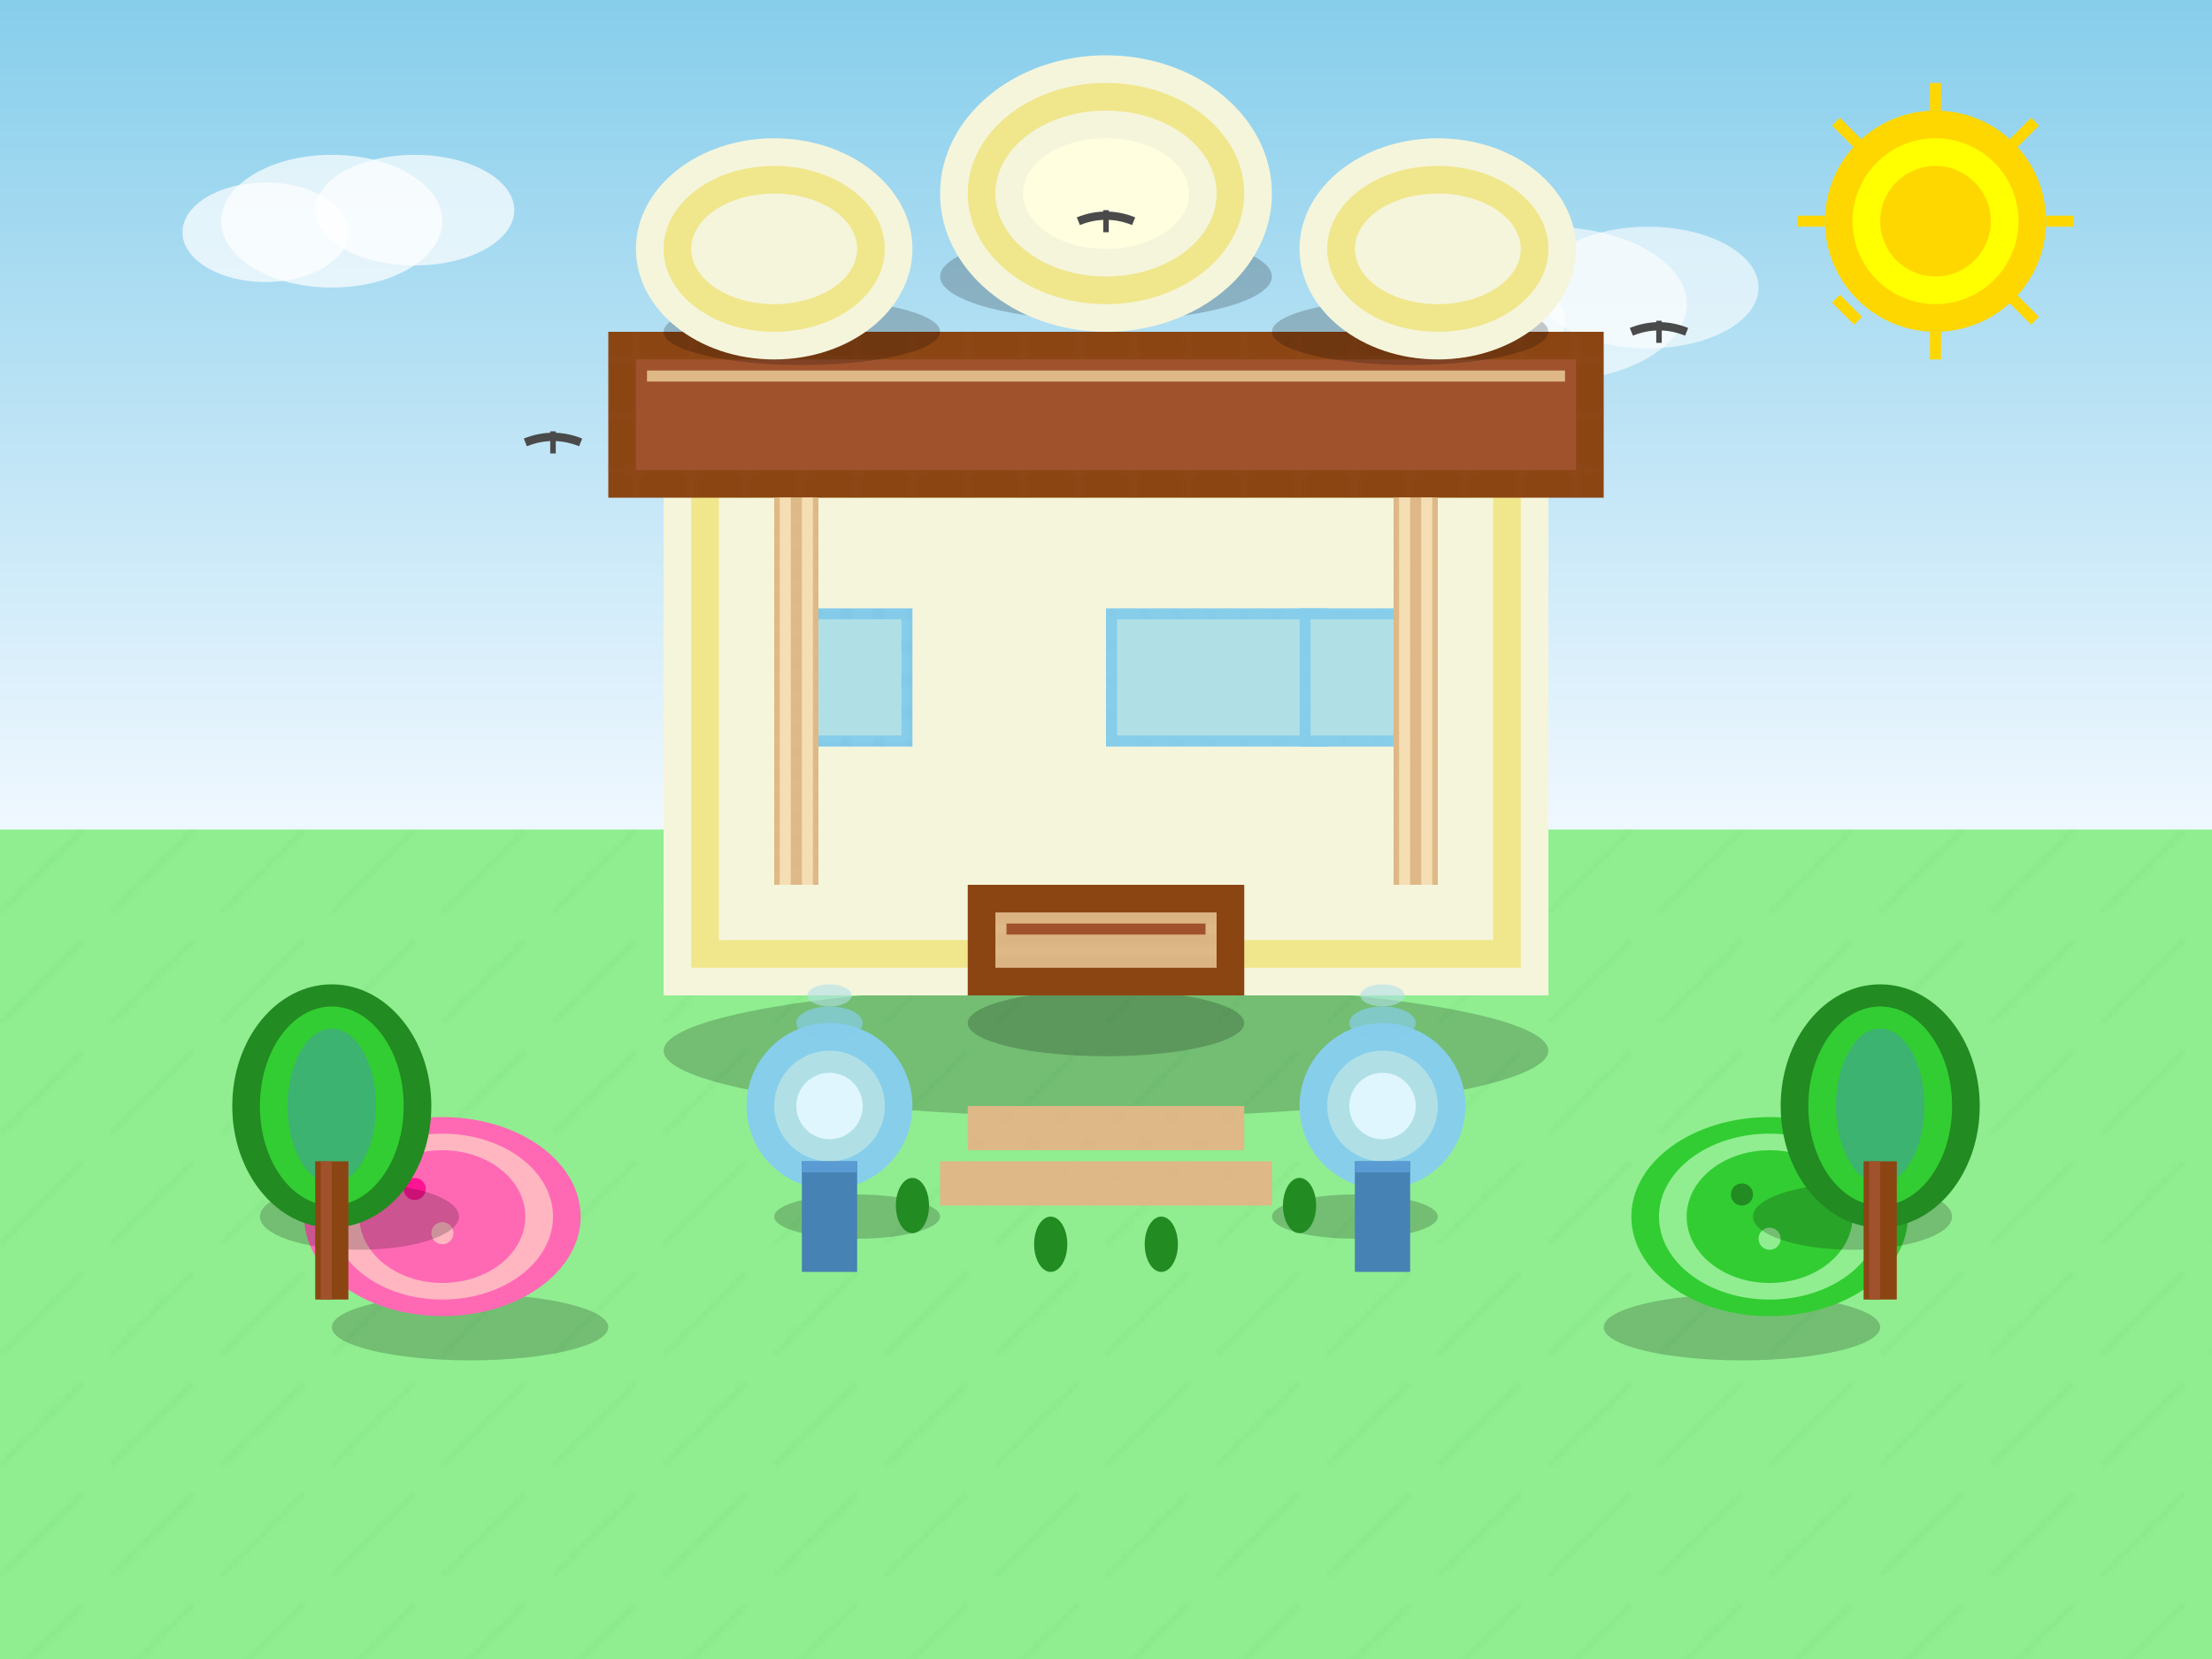 <svg width="400" height="300" viewBox="0 0 400 300" fill="none" xmlns="http://www.w3.org/2000/svg">
  <!-- Background -->
  <rect width="400" height="300" fill="#F0F8FF"/>
  
  <!-- Sky gradient -->
  <rect x="0" y="0" width="400" height="150" fill="url(#skyGradient)"/>
  
  <!-- Enhanced Clouds -->
  <ellipse cx="60" cy="40" rx="20" ry="12" fill="#FFFFFF" opacity="0.7"/>
  <ellipse cx="75" cy="38" rx="18" ry="10" fill="#FFFFFF" opacity="0.7"/>
  <ellipse cx="48" cy="42" rx="15" ry="9" fill="#FFFFFF" opacity="0.7"/>
  
  <ellipse cx="280" cy="55" rx="25" ry="14" fill="#FFFFFF" opacity="0.6"/>
  <ellipse cx="298" cy="52" rx="20" ry="11" fill="#FFFFFF" opacity="0.6"/>
  <ellipse cx="265" cy="58" rx="18" ry="10" fill="#FFFFFF" opacity="0.6"/>
  
  <!-- Ground with texture -->
  <rect x="0" y="150" width="400" height="150" fill="#90EE90"/>
  <rect x="0" y="150" width="400" height="150" fill="url(#grassTexture)" opacity="0.3"/>
  
  <!-- Palace shadow -->
  <ellipse cx="200" cy="190" rx="80" ry="12" fill="#000000" opacity="0.2"/>
  
  <!-- Enhanced Main palace building -->
  <rect x="120" y="80" width="160" height="100" fill="#F5F5DC"/>
  <rect x="125" y="85" width="150" height="90" fill="#F0E68C"/>
  <rect x="130" y="90" width="140" height="80" fill="#F5F5DC"/>
  <!-- Palace highlights -->
  <rect x="122" y="82" width="156" height="2" fill="#FFFFE0"/>
  <rect x="127" y="87" width="146" height="2" fill="#FFFFE0"/>
  
  <!-- Enhanced Palace roof -->
  <rect x="110" y="60" width="180" height="30" fill="#8B4513"/>
  <rect x="110" y="60" width="180" height="30" fill="url(#roofTexture)" opacity="0.3"/>
  <rect x="115" y="65" width="170" height="20" fill="#A0522D"/>
  <rect x="117" y="67" width="166" height="2" fill="#DEB887"/>
  
  <!-- Central dome shadow -->
  <ellipse cx="200" cy="50" rx="30" ry="8" fill="#000000" opacity="0.2"/>
  
  <!-- Enhanced Central dome -->
  <ellipse cx="200" cy="35" rx="30" ry="25" fill="#F5F5DC"/>
  <ellipse cx="200" cy="35" rx="25" ry="20" fill="#F0E68C"/>
  <ellipse cx="200" cy="35" rx="20" ry="15" fill="#F5F5DC"/>
  <ellipse cx="200" cy="35" rx="15" ry="10" fill="#FFFFE0"/>
  
  <!-- Side dome shadows -->
  <ellipse cx="145" cy="60" rx="25" ry="6" fill="#000000" opacity="0.2"/>
  <ellipse cx="255" cy="60" rx="25" ry="6" fill="#000000" opacity="0.2"/>
  
  <!-- Enhanced Side domes -->
  <ellipse cx="140" cy="45" rx="25" ry="20" fill="#F5F5DC"/>
  <ellipse cx="140" cy="45" rx="20" ry="15" fill="#F0E68C"/>
  <ellipse cx="140" cy="45" rx="15" ry="10" fill="#F5F5DC"/>
  
  <ellipse cx="260" cy="45" rx="25" ry="20" fill="#F5F5DC"/>
  <ellipse cx="260" cy="45" rx="20" ry="15" fill="#F0E68C"/>
  <ellipse cx="260" cy="45" rx="15" ry="10" fill="#F5F5DC"/>
  
  <!-- Palace entrance shadow -->
  <ellipse cx="200" cy="185" rx="25" ry="6" fill="#000000" opacity="0.2"/>
  
  <!-- Enhanced Palace entrance -->
  <rect x="175" y="160" width="50" height="20" fill="#8B4513"/>
  <rect x="180" y="165" width="40" height="10" fill="#DEB887"/>
  <rect x="180" y="165" width="40" height="10" fill="url(#woodTexture)" opacity="0.3"/>
  <rect x="182" y="167" width="36" height="2" fill="#A0522D"/>
  
  <!-- Enhanced Palace windows -->
  <rect x="145" y="110" width="20" height="25" fill="#87CEEB"/>
  <rect x="145" y="110" width="20" height="25" fill="url(#windowTexture)" opacity="0.3"/>
  <rect x="147" y="112" width="16" height="21" fill="#B0E0E6"/>
  
  <rect x="200" y="110" width="40" height="25" fill="#87CEEB"/>
  <rect x="200" y="110" width="40" height="25" fill="url(#windowTexture)" opacity="0.3"/>
  <rect x="202" y="112" width="36" height="21" fill="#B0E0E6"/>
  
  <rect x="235" y="110" width="20" height="25" fill="#87CEEB"/>
  <rect x="235" y="110" width="20" height="25" fill="url(#windowTexture)" opacity="0.3"/>
  <rect x="237" y="112" width="16" height="21" fill="#B0E0E6"/>
  
  <!-- Enhanced Palace columns -->
  <rect x="140" y="90" width="8" height="70" fill="#DEB887"/>
  <rect x="140" y="90" width="8" height="70" fill="url(#columnTexture)" opacity="0.3"/>
  <rect x="141" y="90" width="2" height="70" fill="#F5DEB3"/>
  <rect x="145" y="90" width="2" height="70" fill="#F5DEB3"/>
  
  <rect x="252" y="90" width="8" height="70" fill="#DEB887"/>
  <rect x="252" y="90" width="8" height="70" fill="url(#columnTexture)" opacity="0.3"/>
  <rect x="253" y="90" width="2" height="70" fill="#F5DEB3"/>
  <rect x="257" y="90" width="2" height="70" fill="#F5DEB3"/>
  
  <!-- Palace grounds shadows -->
  <ellipse cx="85" cy="240" rx="25" ry="6" fill="#000000" opacity="0.2"/>
  <ellipse cx="315" cy="240" rx="25" ry="6" fill="#000000" opacity="0.2"/>
  
  <!-- Enhanced Palace grounds -->
  <ellipse cx="80" cy="220" rx="25" ry="18" fill="#FF69B4"/>
  <ellipse cx="80" cy="220" rx="20" ry="15" fill="#FFB6C1"/>
  <ellipse cx="80" cy="220" rx="15" ry="12" fill="#FF69B4"/>
  <!-- Individual flowers -->
  <circle cx="75" cy="215" r="2" fill="#FF1493"/>
  <circle cx="85" cy="218" r="2" fill="#FF69B4"/>
  <circle cx="80" cy="223" r="2" fill="#FFB6C1"/>
  
  <ellipse cx="320" cy="220" rx="25" ry="18" fill="#32CD32"/>
  <ellipse cx="320" cy="220" rx="20" ry="15" fill="#90EE90"/>
  <ellipse cx="320" cy="220" rx="15" ry="12" fill="#32CD32"/>
  <!-- Individual flowers -->
  <circle cx="315" cy="216" r="2" fill="#228B22"/>
  <circle cx="325" cy="219" r="2" fill="#32CD32"/>
  <circle cx="320" cy="224" r="2" fill="#90EE90"/>
  
  <!-- Fountain shadows -->
  <ellipse cx="155" cy="220" rx="15" ry="4" fill="#000000" opacity="0.2"/>
  <ellipse cx="245" cy="220" rx="15" ry="4" fill="#000000" opacity="0.2"/>
  
  <!-- Enhanced Fountains -->
  <circle cx="150" cy="200" r="15" fill="#87CEEB"/>
  <circle cx="150" cy="200" r="10" fill="#B0E0E6"/>
  <circle cx="150" cy="200" r="6" fill="#E0F6FF"/>
  <ellipse cx="150" cy="185" rx="6" ry="3" fill="#87CEEB" opacity="0.7"/>
  <ellipse cx="150" cy="180" rx="4" ry="2" fill="#B0E0E6" opacity="0.6"/>
  <rect x="145" y="210" width="10" height="20" fill="#4682B4"/>
  <rect x="145" y="210" width="10" height="2" fill="#5A9BD4"/>
  
  <circle cx="250" cy="200" r="15" fill="#87CEEB"/>
  <circle cx="250" cy="200" r="10" fill="#B0E0E6"/>
  <circle cx="250" cy="200" r="6" fill="#E0F6FF"/>
  <ellipse cx="250" cy="185" rx="6" ry="3" fill="#87CEEB" opacity="0.7"/>
  <ellipse cx="250" cy="180" rx="4" ry="2" fill="#B0E0E6" opacity="0.6"/>
  <rect x="245" y="210" width="10" height="20" fill="#4682B4"/>
  <rect x="245" y="210" width="10" height="2" fill="#5A9BD4"/>
  
  <!-- Tree shadows -->
  <ellipse cx="65" cy="220" rx="18" ry="6" fill="#000000" opacity="0.2"/>
  <ellipse cx="335" cy="220" rx="18" ry="6" fill="#000000" opacity="0.2"/>
  
  <!-- Enhanced Trees -->
  <ellipse cx="60" cy="200" rx="18" ry="22" fill="#228B22"/>
  <ellipse cx="60" cy="200" rx="13" ry="18" fill="#32CD32"/>
  <ellipse cx="60" cy="200" rx="8" ry="14" fill="#3CB371"/>
  <rect x="57" y="210" width="6" height="25" fill="#8B4513"/>
  <rect x="58" y="210" width="2" height="25" fill="#A0522D"/>
  
  <ellipse cx="340" cy="200" rx="18" ry="22" fill="#228B22"/>
  <ellipse cx="340" cy="200" rx="13" ry="18" fill="#32CD32"/>
  <ellipse cx="340" cy="200" rx="8" ry="14" fill="#3CB371"/>
  <rect x="337" y="210" width="6" height="25" fill="#8B4513"/>
  <rect x="338" y="210" width="2" height="25" fill="#A0522D"/>
  
  <!-- Enhanced Path to palace -->
  <rect x="175" y="200" width="50" height="8" fill="#DEB887"/>
  <rect x="175" y="200" width="50" height="8" fill="url(#pathTexture)" opacity="0.3"/>
  <rect x="170" y="210" width="60" height="8" fill="#DEB887"/>
  <rect x="170" y="210" width="60" height="8" fill="url(#pathTexture)" opacity="0.3"/>
  
  <!-- Small plants along path -->
  <ellipse cx="165" cy="218" rx="3" ry="5" fill="#228B22"/>
  <ellipse cx="235" cy="218" rx="3" ry="5" fill="#228B22"/>
  <ellipse cx="190" cy="225" rx="3" ry="5" fill="#228B22"/>
  <ellipse cx="210" cy="225" rx="3" ry="5" fill="#228B22"/>
  
  <!-- Enhanced Sun with rays -->
  <circle cx="350" cy="40" r="20" fill="#FFD700"/>
  <circle cx="350" cy="40" r="15" fill="#FFFF00"/>
  <circle cx="350" cy="40" r="10" fill="#FFD700"/>
  <line x1="350" y1="15" x2="350" y2="20" stroke="#FFD700" stroke-width="2"/>
  <line x1="350" y1="60" x2="350" y2="65" stroke="#FFD700" stroke-width="2"/>
  <line x1="325" y1="40" x2="330" y2="40" stroke="#FFD700" stroke-width="2"/>
  <line x1="370" y1="40" x2="375" y2="40" stroke="#FFD700" stroke-width="2"/>
  <line x1="332" y1="22" x2="336" y2="26" stroke="#FFD700" stroke-width="2"/>
  <line x1="364" y1="54" x2="368" y2="58" stroke="#FFD700" stroke-width="2"/>
  <line x1="364" y1="26" x2="368" y2="22" stroke="#FFD700" stroke-width="2"/>
  <line x1="332" y1="54" x2="336" y2="58" stroke="#FFD700" stroke-width="2"/>
  
  <!-- Enhanced Birds with V-shapes -->
  <path d="M 95 80 Q 100 78 105 80" stroke="#4A4A4A" stroke-width="1.5" fill="none"/>
  <path d="M 100 82 L 100 78" stroke="#4A4A4A" stroke-width="1" fill="none"/>
  
  <path d="M 295 60 Q 300 58 305 60" stroke="#4A4A4A" stroke-width="1.5" fill="none"/>
  <path d="M 300 62 L 300 58" stroke="#4A4A4A" stroke-width="1" fill="none"/>
  
  <path d="M 195 40 Q 200 38 205 40" stroke="#4A4A4A" stroke-width="1.5" fill="none"/>
  <path d="M 200 42 L 200 38" stroke="#4A4A4A" stroke-width="1" fill="none"/>
  
  <!-- Gradients and Patterns -->
  <defs>
    <linearGradient id="skyGradient" x1="0%" y1="0%" x2="0%" y2="100%">
      <stop offset="0%" style="stop-color:#87CEEB;stop-opacity:1"/>
      <stop offset="100%" style="stop-color:#F0F8FF;stop-opacity:1"/>
    </linearGradient>
    
    <pattern id="grassTexture" x="0" y="0" width="20" height="20" patternUnits="userSpaceOnUse">
      <line x1="0" y1="5" x2="5" y2="0" stroke="#70D070" stroke-width="0.5"/>
      <line x1="10" y1="15" x2="15" y2="10" stroke="#70D070" stroke-width="0.5"/>
      <line x1="5" y1="20" x2="10" y2="15" stroke="#70D070" stroke-width="0.5"/>
    </pattern>
    
    <pattern id="roofTexture" x="0" y="0" width="10" height="10" patternUnits="userSpaceOnUse">
      <line x1="0" y1="5" x2="10" y2="5" stroke="#A0522D" stroke-width="0.5"/>
      <line x1="5" y1="0" x2="5" y2="10" stroke="#A0522D" stroke-width="0.5"/>
    </pattern>
    
    <pattern id="woodTexture" x="0" y="0" width="8" height="8" patternUnits="userSpaceOnUse">
      <line x1="0" y1="2" x2="8" y2="2" stroke="#A0522D" stroke-width="0.3"/>
      <line x1="0" y1="6" x2="8" y2="6" stroke="#A0522D" stroke-width="0.3"/>
    </pattern>
    
    <pattern id="windowTexture" x="0" y="0" width="6" height="6" patternUnits="userSpaceOnUse">
      <line x1="0" y1="3" x2="6" y2="3" stroke="#4682B4" stroke-width="0.3"/>
      <line x1="3" y1="0" x2="3" y2="6" stroke="#4682B4" stroke-width="0.3"/>
    </pattern>
    
    <pattern id="columnTexture" x="0" y="0" width="4" height="4" patternUnits="userSpaceOnUse">
      <line x1="0" y1="2" x2="4" y2="2" stroke="#F5DEB3" stroke-width="0.3"/>
    </pattern>
    
    <pattern id="pathTexture" x="0" y="0" width="10" height="10" patternUnits="userSpaceOnUse">
      <circle cx="2" cy="2" r="0.5" fill="#C4A574"/>
      <circle cx="7" cy="7" r="0.5" fill="#C4A574"/>
    </pattern>
  </defs>
</svg>
